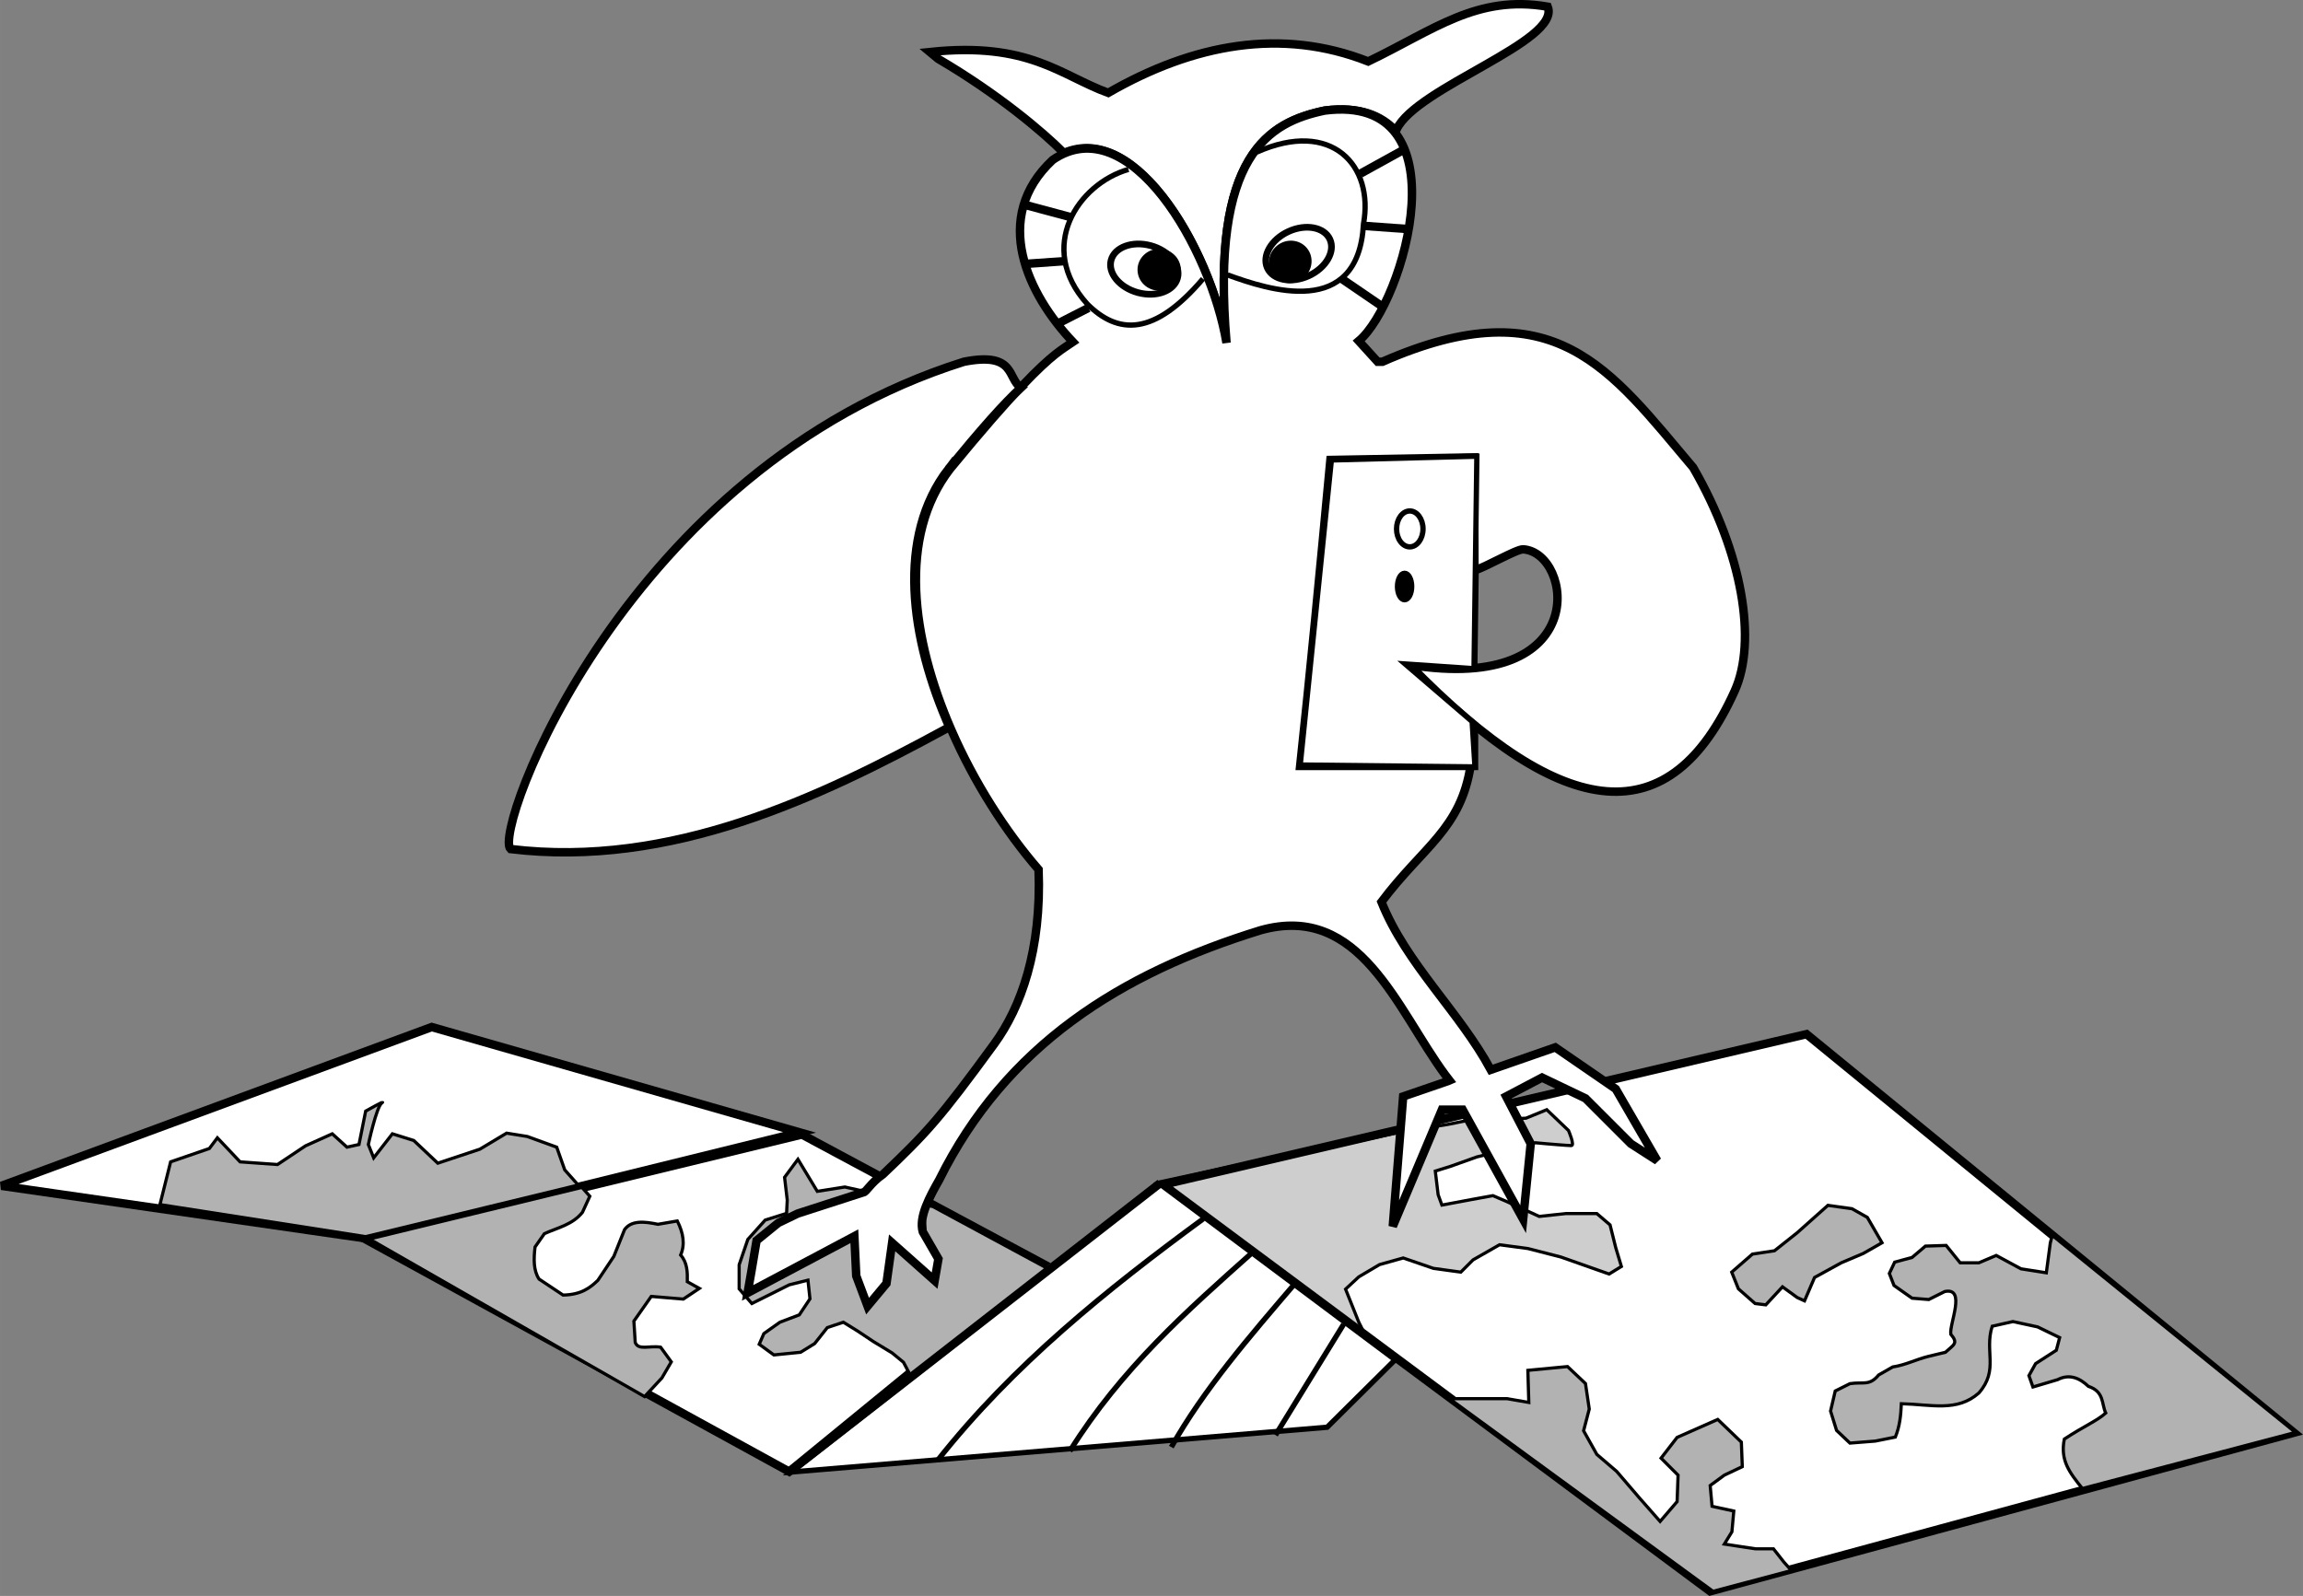 <?xml version="1.0" encoding="UTF-8" standalone="no"?>
<!-- Created with Inkscape (http://www.inkscape.org/) -->

<svg
   xmlns:dc="http://purl.org/dc/elements/1.1/"
   xmlns:cc="http://creativecommons.org/ns#"
   xmlns:rdf="http://www.w3.org/1999/02/22-rdf-syntax-ns#"
   xmlns:svg="http://www.w3.org/2000/svg"
   xmlns="http://www.w3.org/2000/svg"
   xmlns:sodipodi="http://sodipodi.sourceforge.net/DTD/sodipodi-0.dtd"
   xmlns:inkscape="http://www.inkscape.org/namespaces/inkscape"
   width="122.868mm"
   height="85.169mm"
   viewBox="0 0 435.358 301.781"
   id="svg2"
   version="1.1"
   inkscape:version="0.91 r13725"
   sodipodi:docname="logo.svg">
  <rect x="0" y="0" width="435.358" height="301.781" fill="#808080" stroke="none"/>
  <defs
     id="defs4">
    <inkscape:perspective
       sodipodi:type="inkscape:persp3d"
       inkscape:vp_x="0 : 526.18106 : 1"
       inkscape:vp_y="0 : 999.99993 : 0"
       inkscape:vp_z="744.09446 : 526.18107 : 1"
       inkscape:persp3d-origin="372.04723 : 350.78738 : 1"
       id="perspective4308" />
  </defs>
  <sodipodi:namedview
     id="base"
     pagecolor="#ffffff"
     bordercolor="#666666"
     borderopacity="1.0"
     inkscape:pageopacity="0.0"
     inkscape:pageshadow="2"
     inkscape:zoom="1.979899"
     inkscape:cx="184.6202"
     inkscape:cy="85.863239"
     inkscape:document-units="px"
     inkscape:current-layer="layer1"
     showgrid="false"
     inkscape:window-width="1366"
     inkscape:window-height="744"
     inkscape:window-x="0"
     inkscape:window-y="24"
     inkscape:window-maximized="1"
     showguides="false"
     fit-margin-top="0"
     fit-margin-left="0"
     fit-margin-right="0"
     fit-margin-bottom="0" />
  <g
     inkscape:label="Layer 1"
     inkscape:groupmode="layer"
     id="layer1"
     transform="translate(-168.495,-303.955)">
    <path
       style="fill:none;fill-rule:evenodd;stroke:#000000;stroke-width:1px;stroke-linecap:butt;stroke-linejoin:miter;stroke-opacity:1"
       d="m 432.977,517.992 42.426,-8.334"
       id="path4312"
       inkscape:connector-curvature="0" />
    <path
       style="fill:#ffffff;fill-opacity:1;fill-rule:evenodd;stroke:#000000;stroke-width:1.6;stroke-linecap:butt;stroke-linejoin:miter;stroke-miterlimit:4;stroke-dasharray:none;stroke-opacity:1"
       d="m 237.857,538.434 79.821,43.795 48.005,-39.288 -45.598,-24.459 z"
       id="path4180"
       inkscape:connector-curvature="0"
       sodipodi:nodetypes="ccccc" />
    <path
       style="fill:#ffffff;fill-opacity:1;fill-rule:evenodd;stroke:#000000;stroke-width:1.6;stroke-linecap:butt;stroke-linejoin:miter;stroke-miterlimit:4;stroke-dasharray:none;stroke-opacity:1"
       d="m 491.786,604.862 110.357,-30 L 510,499.505 388.375,527.968 Z"
       id="path4178"
       inkscape:connector-curvature="0" />
    <path
       style="fill:#000000;fill-opacity:0.195;fill-rule:evenodd;stroke:#000000;stroke-width:0.6;stroke-linecap:butt;stroke-linejoin:miter;stroke-miterlimit:4;stroke-dasharray:none;stroke-opacity:1"
       d="m 456.964,515.398 3.929,-1.607 4.107,3.929 c 0,0 1.25,2.857 0.536,2.857 -0.714,0 -4.821,-0.357 -4.821,-0.357 l -1.964,-0.179 -11.071,2.679 -5,1.786 -2.857,0.893 0.536,4.464 0.714,1.964 5.714,-1.071 3.929,-0.714 2.5,1.071 6.25,2.857 5,-0.536 5.893,0 2.5,2.143 1.071,4.286 1.071,3.571 -2.321,1.429 -9.107,-3.214 -6.25,-1.607 -5.357,-0.714 -5,2.857 -2.321,2.321 -5.179,-0.714 -5.714,-1.964 -4.464,1.25 -3.929,2.321 -2.5,2.321 2.5,6.25 1.071,2.143 -38.929,-28.362 43.929,-9.495 10.736,-1.677 3.245,-0.653 z"
       id="path4234"
       inkscape:connector-curvature="0"
       sodipodi:nodetypes="cccscccccccccccccccccccccccccccccccccc" />
    <path
       style="fill:#ffffff;fill-opacity:1;fill-rule:evenodd;stroke:#000000;stroke-width:1.6;stroke-linecap:butt;stroke-linejoin:miter;stroke-miterlimit:4;stroke-dasharray:none;stroke-opacity:1"
       d="m 432.5,328.434 c 3.675,-7.927 31.165,-16.684 28.571,-23.214 -13.378,-2.309 -21.472,4.374 -33.929,10.357 -16.357,-6.433 -33.021,-3.345 -49.152,5.938 -9.036,-3.307 -14.962,-9.711 -33.705,-7.723 l 1.562,1.295 c 11.312,6.638 19.835,13.84 23.764,17.797 13.886,-6.018 27.922,19 30.745,35.909 -3.053,-35.729 8.102,-41.728 18.571,-43.929 6.531,-0.835 10.761,0.927 13.436,3.87 z"
       id="path4165"
       inkscape:connector-curvature="0"
       sodipodi:nodetypes="ccccccccccc" />
    <path
       style="fill:#b2b2b2;fill-opacity:1;fill-rule:evenodd;stroke:#000000;stroke-width:0.6;stroke-linecap:butt;stroke-linejoin:miter;stroke-miterlimit:4;stroke-dasharray:none;stroke-opacity:1"
       d="m 328.205,528.409 -5.209,0.821 -3.662,-6.061 -2.525,3.409 0.505,4.293 -0.126,2.525 -4.041,1.263 -3.283,3.662 -1.641,4.798 0,4.546 2.399,2.778 7.071,-3.536 3.536,-0.884 0.379,3.536 -2.02,3.03 -3.662,1.389 -3.03,2.147 -0.884,2.02 2.778,2.02 5.051,-0.505 2.652,-1.641 2.399,-3.03 3.03,-1.01 2.652,1.641 3.03,2.02 3.536,2.147 2.147,1.768 1.136,2.147 0.126,1.01 26.327,-20.708 -22.013,-11.893 z"
       id="path4232"
       inkscape:connector-curvature="0"
       sodipodi:nodetypes="cccccccccccccccccccccccccccccccc" />
    <path
       style="fill:#ffffff;fill-opacity:1;fill-rule:evenodd;stroke:#000000;stroke-width:1.6;stroke-linecap:butt;stroke-linejoin:miter;stroke-miterlimit:4;stroke-dasharray:none;stroke-opacity:1"
       d="m 168.772,528.187 69.286,10 81.585,-20.111 -69.537,-19.916 z"
       id="path4214"
       inkscape:connector-curvature="0"
       sodipodi:nodetypes="ccccc" />
    <path
       style="fill:#b2b2b2;fill-opacity:1;fill-rule:evenodd;stroke:#000000;stroke-width:0.6;stroke-linecap:butt;stroke-linejoin:miter;stroke-miterlimit:4;stroke-dasharray:none;stroke-opacity:1"
       d="m 278.502,528.484 1.489,1.675 -1.389,3.03 c -1.887,2.372 -4.694,2.901 -7.197,4.041 l -1.768,2.525 c -0.266,2.279 -0.309,4.448 0.758,6.061 l 4.546,3.03 c 3.459,-0.079 5.094,-1.374 6.566,-2.778 l 3.03,-4.546 2.02,-5.051 c 1.28,-1.779 3.703,-1.559 6.313,-1.01 l 3.662,-0.631 c 1.16,2.305 1.49,4.471 0.631,6.44 1.286,1.467 1.295,3.254 1.263,5.051 l 2.273,1.263 -3.03,2.02 -6.061,-0.505 -3.283,4.672 0.253,4.041 c 0.626,1.553 2.65,0.548 4.798,0.884 l 2.02,2.778 -1.768,3.03 -3.283,3.536 -52.023,-29.799 z"
       id="path4174"
       inkscape:connector-curvature="0"
       sodipodi:nodetypes="ccccccccccccccccccccccccc" />
    <path
       style="fill:#b2b2b2;fill-opacity:1;fill-rule:evenodd;stroke:#000000;stroke-width:0.6;stroke-linecap:butt;stroke-linejoin:miter;stroke-miterlimit:4;stroke-dasharray:none;stroke-opacity:1"
       d="m 237.62,537.794 -38.891,-6.061 2.02,-8.081 7.324,-2.525 1.515,-2.02 4.293,4.546 7.071,0.505 5.303,-3.536 5.051,-2.273 2.778,2.525 2.273,-0.505 1.263,-6.313 c 0,0 4.041,-2.273 3.03,-1.515 -1.01,0.758 -2.525,7.829 -2.525,7.829 l 1.01,2.525 3.536,-4.546 4.041,1.263 4.546,4.293 7.955,-2.652 5.051,-3.03 3.914,0.631 5.556,2.02 1.515,4.293 2.551,2.87 z"
       id="path4230"
       inkscape:connector-curvature="0"
       sodipodi:nodetypes="ccccccccccccscccccccccccc" />
    <path
       style="fill:#ffffff;fill-opacity:1;fill-rule:evenodd;stroke:#000000;stroke-width:1px;stroke-linecap:butt;stroke-linejoin:miter;stroke-opacity:1"
       d="M 318.094,582.305 419.375,573.835 432.228,561.082 387.759,527.841 Z"
       id="path4222"
       inkscape:connector-curvature="0"
       sodipodi:nodetypes="ccccc" />
    <path
       style="fill:#80ffff;fill-opacity:1;fill-rule:evenodd;stroke:#000000;stroke-width:1.6;stroke-linecap:butt;stroke-linejoin:miter;stroke-miterlimit:4;stroke-dasharray:none;stroke-opacity:1"
       d="m 387.804,527.683 -69.969,54.492"
       id="path4216"
       inkscape:connector-curvature="0"
       sodipodi:nodetypes="cc" />
    <path
       style="fill:none;fill-rule:evenodd;stroke:#000000;stroke-width:1px;stroke-linecap:butt;stroke-linejoin:miter;stroke-opacity:1"
       d="m 346.735,525.315 -3.755,8.584 0.219,3.286"
       id="path4228"
       inkscape:connector-curvature="0"
       sodipodi:nodetypes="ccc" />
    <path
       style="fill:#b2b2b2;fill-opacity:1;fill-rule:evenodd;stroke:#000000;stroke-width:0.6;stroke-linecap:butt;stroke-linejoin:miter;stroke-miterlimit:4;stroke-dasharray:none;stroke-opacity:1"
       d="m 442.5,568.434 10.893,0 4.107,0.714 -0.179,-6.071 7.5,-0.714 3.393,3.214 0.714,4.821 -1.071,4.107 2.5,4.464 3.75,3.214 4.286,5 3.929,4.464 3.214,-3.75 0.179,-5 -3.214,-3.214 3.036,-3.929 7.679,-3.393 4.464,4.286 0.179,4.643 -3.393,1.607 -2.679,1.964 0.357,3.929 4.107,0.893 -0.357,3.929 -1.429,2.321 5.893,0.893 3.393,0 1.964,2.5 1.429,1.607 -14.821,3.929 z"
       id="path4236"
       inkscape:connector-curvature="0" />
    <path
       style="fill:#b2b2b2;fill-opacity:1;fill-rule:evenodd;stroke:#000000;stroke-width:0.6;stroke-linecap:butt;stroke-linejoin:miter;stroke-miterlimit:4;stroke-dasharray:none;stroke-opacity:1"
       d="m 514.041,531.881 -5.808,5.177 -4.293,3.409 -4.167,0.631 -3.914,3.409 1.263,3.157 3.157,2.778 2.02,0.253 3.157,-3.409 2.778,2.02 1.389,0.631 1.894,-4.419 5.051,-2.778 4.167,-1.768 3.536,-2.02 -2.778,-4.798 -2.904,-1.641 z"
       id="path4238"
       inkscape:connector-curvature="0" />
    <path
       style="fill:#b2b2b2;fill-opacity:1;fill-rule:evenodd;stroke:#000000;stroke-width:0.6;stroke-linecap:butt;stroke-linejoin:miter;stroke-miterlimit:4;stroke-dasharray:none;stroke-opacity:1"
       d="m 556.089,538.952 -0.758,5.682 -4.798,-0.758 -4.672,-2.525 -3.283,1.389 -3.536,0 -2.652,-3.283 -3.914,0.126 -2.525,2.147 -3.283,0.884 -1.01,2.147 0.884,2.273 3.409,2.399 3.157,0.253 3.03,-1.515 c 4.112,-0.838 0.819,6.179 1.136,8.081 1.51,1.751 0.495,1.998 -1.01,3.409 l -3.157,0.758 c -2.459,0.605 -4.319,1.636 -6.819,2.02 l -2.652,1.515 c -1.764,2.135 -2.845,1.244 -5.43,1.641 l -2.778,1.389 -0.884,3.788 1.136,3.662 2.525,2.399 4.798,-0.379 3.788,-0.758 c 0.848,-2.076 1.037,-4.118 1.136,-6.313 5.722,0.144 10.53,1.612 14.647,-2.02 3.838,-4.372 1.015,-7.881 2.525,-12.627 l 3.914,-0.884 4.672,1.01 4.167,2.02 -0.631,2.399 -3.914,2.525 -1.263,2.273 0.758,2.147 4.672,-1.389 c 2.261,-1.175 4.22,-0.256 5.808,1.263 3.028,1.01 2.462,3.272 3.283,5.051 -1.686,1.502 -4.046,2.435 -7.829,4.924 -0.815,4.023 0.985,6.33 3.409,9.344 l 40.28,-10.607 -45.962,-37.249 z"
       id="path4240"
       inkscape:connector-curvature="0"
       sodipodi:nodetypes="ccccccccccccccccccccccccccccccccccccccccccccc" />
    <path
       id="path4167"
       style="fill:#ffffff;fill-opacity:1;fill-rule:evenodd;stroke:#000000;stroke-width:1.6;stroke-linecap:butt;stroke-linejoin:miter;stroke-miterlimit:4;stroke-dasharray:none;stroke-opacity:1"
       d="m 446.523,448.582 c -1.846,12.183 -8.974,15.391 -16.88,25.923 4.703,11.757 14.745,20.757 20.67,31.741 l 12.188,-4.241 11.429,7.857 7.857,13.571 -5,-3.214 -8.571,-8.571 -8.214,-3.929 -6.786,3.571 4.643,8.929 -1.429,14.286 L 445,513.791 l -3.929,0 -9.286,22.054 1.964,-24.554 8.438,-2.902 0.312,-0.134 c -0.272,-0.348 -0.542,-0.704 -0.81,-1.067 -9.079,-12.29 -16.048,-32.624 -34.904,-27.326 -26.47,8.159 -48.137,21.762 -60.759,47.232 -1.727,3.033 -3.891,6.963 -3.092,9.779 l 2.959,5.131 -0.714,4.107 -8.036,-7.143 -1.071,7.679 -3.571,4.286 -2.143,-5.714 -0.357,-7.5 -20.179,10.714 0.696,-3.959 0.997,-5.936 4.107,-3.337 3.663,-1.768 12.397,-4.009 c 0.566,-0.002 1.358,-1.778 3.739,-3.423 8.271,-7.862 10.779,-10.593 21.011,-24.622 5.089,-6.977 8.984,-17.774 8.395,-33.002 -6.238,-7.197 -12.179,-16.495 -16.486,-26.379 -7.585,-17.406 -10.102,-36.626 -0.242,-49.372 6.086,-7.417 10.422,-12.348 13.608,-15.71 5.823,-6.144 7.805,-7.045 9.617,-8.295 -8.489,-8.935 -15.564,-23.478 -3.825,-34.431 14.514,-9.941 29.888,16.815 32.857,34.6 -3.053,-35.729 8.102,-41.728 18.571,-43.929 26.649,-3.406 14.986,36.422 6.429,43.571 l 3.147,3.461 0.425,0.467 0.893,0 c 32.622,-14.333 43.106,1.537 58.75,20 9.401,16.27 12.07,32.908 7.855,42.237 -12.167,26.928 -31.955,25.341 -61.47,-4.928 34.654,5.59 30.872,-21.194 21.501,-21.84 -1.247,-0.086 -7.332,3.505 -9.234,3.971 l -0.059,-21.36 -27.165,0.491 c -1.782,19.155 -3.962,41.767 -5.714,57.857 l 32.857,0 0,-5.714 -0.253,-2.273"
       inkscape:connector-curvature="0"
       sodipodi:nodetypes="ccccccccccccccccccccccccccccccccccccscscscccccccccscsccccccc" />
    <path
       style="fill:none;fill-rule:evenodd;stroke:#000000;stroke-width:1px;stroke-linecap:butt;stroke-linejoin:miter;stroke-opacity:1"
       d="m 345.725,580.116 c 14.299,-18.098 31.961,-32.273 50.255,-45.709"
       id="path4242"
       inkscape:connector-curvature="0"
       sodipodi:nodetypes="cc" />
    <path
       style="fill:none;fill-rule:evenodd;stroke:#000000;stroke-width:1px;stroke-linecap:butt;stroke-linejoin:miter;stroke-opacity:1"
       d="m 370.726,578.348 c 9.767,-15.633 22.206,-26.588 34.598,-37.628"
       id="path4244"
       inkscape:connector-curvature="0"
       sodipodi:nodetypes="cc" />
    <path
       style="fill:none;fill-rule:evenodd;stroke:#000000;stroke-width:1px;stroke-linecap:butt;stroke-linejoin:miter;stroke-opacity:1"
       d="m 389.919,577.591 c 6.066,-10.795 14.794,-20.924 23.486,-31.062"
       id="path4246"
       inkscape:connector-curvature="0"
       sodipodi:nodetypes="cc" />
    <path
       style="fill:none;fill-rule:evenodd;stroke:#000000;stroke-width:1px;stroke-linecap:butt;stroke-linejoin:miter;stroke-opacity:1"
       d="M 409.617,575.318 422.496,554.357"
       id="path4248"
       inkscape:connector-curvature="0" />
    <ellipse
       style="color:#000000;clip-rule:nonzero;display:inline;overflow:visible;visibility:visible;opacity:1;isolation:auto;mix-blend-mode:normal;color-interpolation:sRGB;color-interpolation-filters:linearRGB;solid-color:#000000;solid-opacity:1;fill:none;fill-opacity:1;fill-rule:evenodd;stroke:#000000;stroke-width:1.262;stroke-linecap:butt;stroke-linejoin:miter;stroke-miterlimit:4;stroke-dasharray:none;stroke-dashoffset:0;stroke-opacity:1;color-rendering:auto;image-rendering:auto;shape-rendering:auto;text-rendering:auto;enable-background:accumulate"
       id="path4256"
       cx="464.263"
       cy="242.146"
       rx="6.503"
       ry="4.605"
       transform="matrix(0.965,0.261,-0.261,0.965,0,0)" />
    <ellipse
       style="color:#000000;clip-rule:nonzero;display:inline;overflow:visible;visibility:visible;opacity:1;isolation:auto;mix-blend-mode:normal;color-interpolation:sRGB;color-interpolation-filters:linearRGB;solid-color:#000000;solid-opacity:1;fill:#000000;fill-opacity:1;fill-rule:evenodd;stroke:#000000;stroke-width:0.832;stroke-linecap:butt;stroke-linejoin:miter;stroke-miterlimit:4;stroke-dasharray:none;stroke-dashoffset:0;stroke-opacity:1;color-rendering:auto;image-rendering:auto;shape-rendering:auto;text-rendering:auto;enable-background:accumulate"
       id="path4256-3"
       cx="387.62"
       cy="354.962"
       rx="3.673"
       ry="3.538" />
    <ellipse
       style="color:#000000;clip-rule:nonzero;display:inline;overflow:visible;visibility:visible;opacity:1;isolation:auto;mix-blend-mode:normal;color-interpolation:sRGB;color-interpolation-filters:linearRGB;solid-color:#000000;solid-opacity:1;fill:none;fill-opacity:1;fill-rule:evenodd;stroke:#000000;stroke-width:1.262;stroke-linecap:butt;stroke-linejoin:miter;stroke-miterlimit:4;stroke-dasharray:none;stroke-dashoffset:0;stroke-opacity:1;color-rendering:auto;image-rendering:auto;shape-rendering:auto;text-rendering:auto;enable-background:accumulate"
       id="path4256-6"
       cx="-228.986"
       cy="-492.987"
       rx="6.503"
       ry="4.605"
       transform="matrix(-0.908,0.418,-0.418,-0.908,0,0)" />
    <ellipse
       style="color:#000000;clip-rule:nonzero;display:inline;overflow:visible;visibility:visible;opacity:1;isolation:auto;mix-blend-mode:normal;color-interpolation:sRGB;color-interpolation-filters:linearRGB;solid-color:#000000;solid-opacity:1;fill:#000000;fill-opacity:1;fill-rule:evenodd;stroke:#000000;stroke-width:0.832;stroke-linecap:butt;stroke-linejoin:miter;stroke-miterlimit:4;stroke-dasharray:none;stroke-dashoffset:0;stroke-opacity:1;color-rendering:auto;image-rendering:auto;shape-rendering:auto;text-rendering:auto;enable-background:accumulate"
       id="path4256-3-7"
       cx="-90.083"
       cy="-535.439"
       rx="3.673"
       ry="3.538"
       transform="matrix(-0.768,0.641,-0.641,-0.768,0,0)" />
    <path
       style="fill:none;fill-opacity:1;fill-rule:evenodd;stroke:#000000;stroke-width:1.6;stroke-linecap:butt;stroke-linejoin:miter;stroke-miterlimit:4;stroke-dasharray:none;stroke-opacity:1"
       d="m 362.392,342.73 8.46,2.273 0,0"
       id="path4192"
       inkscape:connector-curvature="0" />
    <path
       style="fill:none;fill-rule:evenodd;stroke:#000000;stroke-width:1.6;stroke-linecap:butt;stroke-linejoin:miter;stroke-miterlimit:4;stroke-dasharray:none;stroke-opacity:1"
       d="m 362.519,353.842 7.197,-0.505"
       id="path4194"
       inkscape:connector-curvature="0" />
    <path
       style="fill:none;fill-rule:evenodd;stroke:#000000;stroke-width:1.6;stroke-linecap:butt;stroke-linejoin:miter;stroke-miterlimit:4;stroke-dasharray:none;stroke-opacity:1"
       d="m 368.579,365.08 5.682,-2.904"
       id="path4196"
       inkscape:connector-curvature="0" />
    <path
       style="fill:none;fill-rule:evenodd;stroke:#000000;stroke-width:1px;stroke-linecap:butt;stroke-linejoin:miter;stroke-opacity:1"
       d="m 381.825,335.985 c -9.591,2.767 -17.452,14.726 -7.816,25.432 5.879,5.874 12.675,6.095 21.897,-4.742"
       id="path4169"
       inkscape:connector-curvature="0"
       sodipodi:nodetypes="ccc" />
    <path
       style="fill:none;fill-rule:evenodd;stroke:#000000;stroke-width:1.6;stroke-linecap:butt;stroke-linejoin:miter;stroke-miterlimit:4;stroke-dasharray:none;stroke-opacity:1"
       d="m 421.865,356.493 7.955,5.43"
       id="path4198"
       inkscape:connector-curvature="0" />
    <path
       style="fill:none;fill-rule:evenodd;stroke:#000000;stroke-width:1px;stroke-linecap:butt;stroke-linejoin:miter;stroke-opacity:1"
       d="m 406.071,332.719 c 14.22,-6.321 22.184,2.554 20.179,13.571 -0.959,18.121 -18.053,12.439 -25.714,9.643"
       id="path4171"
       inkscape:connector-curvature="0"
       sodipodi:nodetypes="ccc" />
    <path
       style="fill:none;fill-rule:evenodd;stroke:#000000;stroke-width:1.6;stroke-linecap:butt;stroke-linejoin:miter;stroke-miterlimit:4;stroke-dasharray:none;stroke-opacity:1"
       d="m 426.032,346.644 8.713,0.631"
       id="path4200"
       inkscape:connector-curvature="0" />
    <path
       style="fill:none;fill-rule:evenodd;stroke:#000000;stroke-width:1.6;stroke-linecap:butt;stroke-linejoin:miter;stroke-miterlimit:4;stroke-dasharray:none;stroke-opacity:1"
       d="m 425.653,336.795 8.46,-4.672"
       id="path4202"
       inkscape:connector-curvature="0" />
    <path
       style="fill:none;fill-rule:evenodd;stroke:#000000;stroke-width:1px;stroke-linecap:butt;stroke-linejoin:miter;stroke-opacity:1"
       d="m 387.394,527.714 45.524,-9.827"
       id="path4310"
       inkscape:connector-curvature="0"
       sodipodi:nodetypes="cc" />
    <path
       style="fill:none;fill-rule:evenodd;stroke:#000000;stroke-width:1.6;stroke-linecap:butt;stroke-linejoin:miter;stroke-miterlimit:4;stroke-dasharray:none;stroke-opacity:1"
       d="m 447.245,411.673 c -0.253,18.435 -0.253,18.435 -0.253,18.435"
       id="path4177"
       inkscape:connector-curvature="0" />
    <path
       style="fill:#ffffff;fill-opacity:1;fill-rule:evenodd;stroke:#000000;stroke-width:1.6;stroke-linecap:butt;stroke-linejoin:miter;stroke-miterlimit:4;stroke-dasharray:none;stroke-opacity:1"
       d="m 347.801,392.613 c 6.086,-7.417 10.422,-12.348 13.705,-15.353 -2.639,-1.705 -0.935,-6.842 -10.792,-4.899 -64.064,20.178 -89.132,88.788 -85.714,92.143 30.265,3.663 58.279,-9.655 82.174,-22.644 0.303,-0.165 0.606,-0.329 0.888,-0.185 -7.605,-17.097 -10.121,-36.317 -0.261,-49.063 z"
       id="path4182"
       inkscape:connector-curvature="0"
       sodipodi:nodetypes="ccccscc" />
    <path
       style="fill:#ffffff;fill-opacity:1;fill-rule:evenodd;stroke:#000000;stroke-width:1px;stroke-linecap:butt;stroke-linejoin:miter;stroke-opacity:1"
       d="m 446.786,440.398 0.536,8.571 -33.036,-0.357 5.893,-57.679 27.5,-0.714 -0.536,40.179 -13.036,-0.893 z"
       id="path4186"
       inkscape:connector-curvature="0" />
    <ellipse
       style="color:#000000;clip-rule:nonzero;display:inline;overflow:visible;visibility:visible;opacity:1;isolation:auto;mix-blend-mode:normal;color-interpolation:sRGB;color-interpolation-filters:linearRGB;solid-color:#000000;solid-opacity:1;fill:#000000;fill-opacity:1;fill-rule:evenodd;stroke:#000000;stroke-width:1.009;stroke-linecap:butt;stroke-linejoin:miter;stroke-miterlimit:4;stroke-dasharray:none;stroke-dashoffset:0;stroke-opacity:1;color-rendering:auto;image-rendering:auto;shape-rendering:auto;text-rendering:auto;enable-background:accumulate"
       id="path4295"
       cx="434.018"
       cy="414.862"
       rx="1.339"
       ry="2.5" />
    <ellipse
       style="color:#000000;clip-rule:nonzero;display:inline;overflow:visible;visibility:visible;opacity:1;isolation:auto;mix-blend-mode:normal;color-interpolation:sRGB;color-interpolation-filters:linearRGB;solid-color:#000000;solid-opacity:1;fill:none;fill-opacity:1;fill-rule:evenodd;stroke:#000000;stroke-width:1.009;stroke-linecap:butt;stroke-linejoin:miter;stroke-miterlimit:4;stroke-dasharray:none;stroke-dashoffset:0;stroke-opacity:1;color-rendering:auto;image-rendering:auto;shape-rendering:auto;text-rendering:auto;enable-background:accumulate"
       id="path4293"
       cx="435"
       cy="403.969"
       rx="2.5"
       ry="3.393" />
  </g>
</svg>

